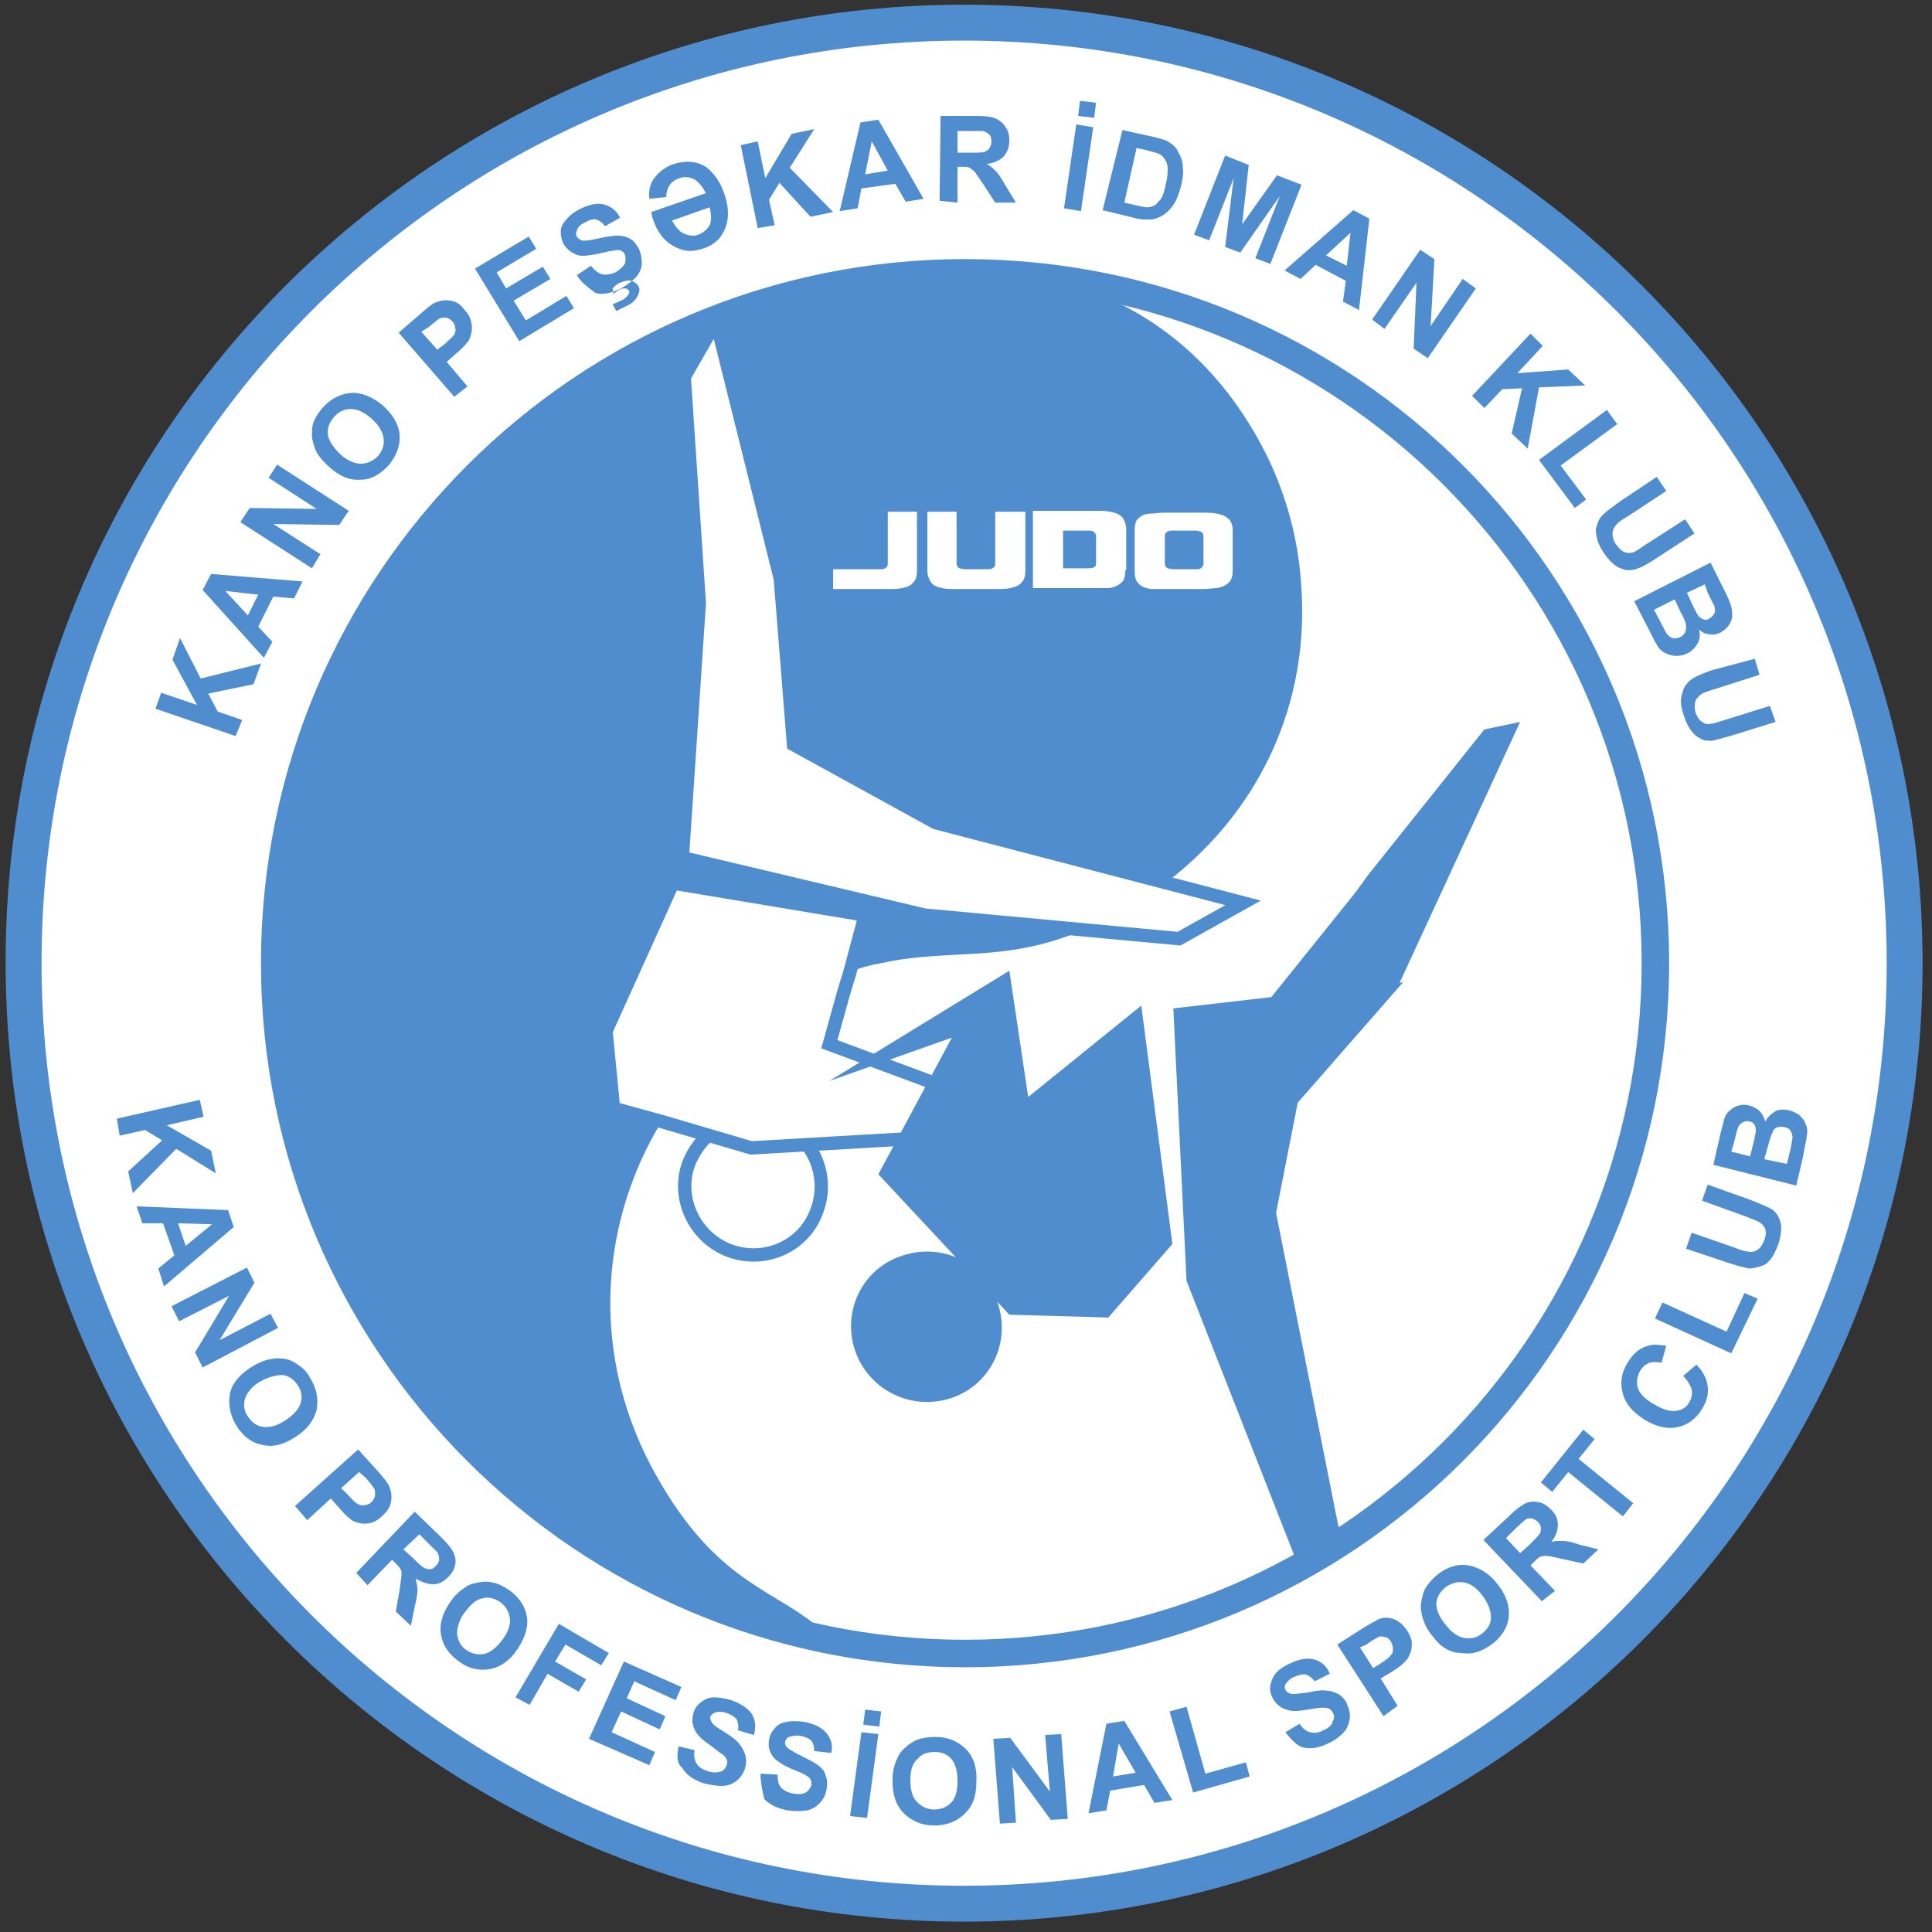 <?xml version="1.0" encoding="UTF-8"?> <svg xmlns="http://www.w3.org/2000/svg" xmlns:xlink="http://www.w3.org/1999/xlink" version="1.1" id="Слой_1" x="0px" y="0px" viewBox="0 0 205 205" style="enable-background:new 0 0 205 205;" xml:space="preserve"><rect x="0" y="0" width="205" height="205" fill="#333333" stroke="none"/> <style type="text/css"> .st0{fill-rule:evenodd;clip-rule:evenodd;fill:#FFFFFF;} .st1{fill:none;stroke:#508DCF;stroke-width:0.216;stroke-miterlimit:22.926;} .st2{fill-rule:evenodd;clip-rule:evenodd;fill:#508DCF;} .st3{fill:#508DCF;} .st4{fill:#FFFFFF;} .st5{fill:none;stroke:#508DCF;stroke-width:1.417;stroke-miterlimit:10;} </style> <g> <path class="st0" d="M102.3,4.2c54.1,0,98,43.9,98,98s-43.9,98-98,98c-54.1,0-98-43.9-98-98S48.1,4.2,102.3,4.2z"></path> <path class="st1" d="M102.3,4.2c54.1,0,98,43.9,98,98s-43.9,98-98,98c-54.1,0-98-43.9-98-98S48.1,4.2,102.3,4.2z"></path> <path class="st2" d="M127.7,59.8v-2.9c0-0.2-0.1-0.4-0.3-0.5c-0.1,0-0.3-0.1-0.6-0.1h-2.3c-0.3,0-0.5,0-0.6,0.1 c-0.2,0.1-0.3,0.2-0.3,0.5v2.9c0,0.2,0.1,0.4,0.3,0.5c0.1,0,0.3,0.1,0.6,0.1h2.3c0.3,0,0.5,0,0.6-0.1 C127.6,60.2,127.7,60,127.7,59.8 M130.8,60.5c0,0.6-0.1,1-0.4,1.3c-0.3,0.3-0.7,0.5-1.3,0.6c-0.3,0-0.8,0.1-1.5,0.1h-4.1 c-0.6,0-1.1,0-1.4,0c-0.6-0.1-1.1-0.3-1.3-0.6c-0.3-0.3-0.4-0.7-0.4-1.3v-4.3c0-0.6,0.1-1.1,0.4-1.3c0.3-0.3,0.7-0.5,1.3-0.5 c0.4,0,0.8-0.1,1.4-0.1h4.1c0.6,0,1.1,0,1.5,0.1c0.6,0.1,1,0.3,1.3,0.6c0.3,0.3,0.4,0.7,0.4,1.3V60.5z M116.3,59.8v-2.9 c0-0.2-0.1-0.4-0.3-0.5c-0.1-0.1-0.3-0.1-0.6-0.1h-2.6v4h2.6C116,60.3,116.3,60.2,116.3,59.8z M119.4,60.5c0,0.6-0.1,1.1-0.4,1.3 c-0.3,0.3-0.7,0.5-1.3,0.6c-0.3,0-0.8,0-1.4,0h-6.7v-8.2h6.7c0.6,0,1.1,0,1.5,0.1c0.6,0.1,1,0.3,1.3,0.6c0.2,0.3,0.4,0.7,0.4,1.3 V60.5z M108.8,54.3v6.2c0,0.6-0.1,1-0.4,1.3c-0.2,0.3-0.7,0.5-1.2,0.6c-0.4,0.1-0.9,0.1-1.5,0.1h-4.2c-0.7,0-1.2,0-1.5-0.1 c-0.6-0.1-1-0.3-1.2-0.6c-0.2-0.3-0.4-0.7-0.4-1.3v-6.2h3.1v5.5c0,0.2,0.1,0.4,0.3,0.5c0.1,0,0.3,0.1,0.6,0.1h2.3 c0.3,0,0.5,0,0.6-0.1c0.2-0.1,0.3-0.2,0.3-0.5v-5.5H108.8z M97.3,54.3v6.2c0,0.6-0.1,1-0.4,1.3c-0.2,0.3-0.6,0.5-1.2,0.6 c-0.4,0.1-0.9,0.1-1.5,0.1h-5.8v-2.1h4.9c0.3,0,0.5,0,0.6-0.1c0.2-0.1,0.3-0.2,0.3-0.5l0-5.5H97.3z M86.4,172.3 c-4.9-3.9-11-4.8-17.4-16.9c-6.4-12.3-5.2-25.9,1.2-36.4l-5.1-1.5l-0.8-8.2l7.2-15.6l20.4,3.3l-1.7,6.1c1.1-0.4,2.1-0.7,3.3-0.9 c5.3-1.2,10.4-0.6,15.6-1.7c2.1-0.4,4.1-1.1,6.1-1.9l-17.1-1.6L72.4,91l1.8-27L72.6,40l3.4-5.9l6.7,27.3l1.5,17.5l15,8.3l24.6,6.4 c9.3-7.1,15.5-18.5,14.2-32.4c-0.4-4.8-1.8-9.3-3.7-13.1c-6.1-12.1-17.1-19.6-32.3-19.6C63.9,28.4,33,58.1,29.3,93.2 c-2.9,28.2,10.6,55.3,32.3,69.1C67.1,165.9,78.4,172.1,86.4,172.3z"></path> <path class="st2" d="M102.3,4.2c54.1,0,98,43.9,98,98c0,54.1-43.9,98-98,98c-54.1,0-98-43.9-98-98C4.2,48,48.1,4.2,102.3,4.2 M102.3,0.5C158.4,0.5,204,46,204,102.2c0,56.2-45.6,101.7-101.7,101.7c-56.2,0-101.7-45.6-101.7-101.7C0.5,46,46.1,0.5,102.3,0.5z "></path> <path class="st2" d="M102.4,30.3c39.7,0,71.9,32.2,71.9,71.9c0,39.7-32.2,71.9-71.9,71.9c-39.7,0-71.9-32.2-71.9-71.9 C30.6,62.5,62.7,30.3,102.4,30.3z M102.4,27.6c41.2,0,74.6,33.4,74.6,74.6c0,41.2-33.4,74.6-74.6,74.6c-41.2,0-74.6-33.4-74.6-74.6 C27.8,61,61.2,27.6,102.4,27.6z"></path> <path class="st1" d="M102.4,30.3c39.7,0,71.9,32.2,71.9,71.9c0,39.7-32.2,71.9-71.9,71.9c-39.7,0-71.9-32.2-71.9-71.9 C30.6,62.5,62.7,30.3,102.4,30.3z M102.4,27.6c41.2,0,74.6,33.4,74.6,74.6c0,41.2-33.4,74.6-74.6,74.6c-41.2,0-74.6-33.4-74.6-74.6 C27.8,61,61.2,27.6,102.4,27.6z"></path> <path class="st2" d="M187.2,123l2.4,0.5l0.4-1.6c0.1-0.6,0.2-1.1,0.2-1.2c0-0.3-0.1-0.5-0.2-0.7c-0.1-0.2-0.4-0.4-0.7-0.4 c-0.3-0.1-0.5,0-0.7,0c-0.2,0.1-0.4,0.2-0.5,0.5c-0.1,0.2-0.3,0.7-0.5,1.5L187.2,123z M183.7,122.2l2,0.5l0.3-1.2 c0.2-0.7,0.2-1.1,0.3-1.3c0-0.3,0-0.6-0.1-0.8c-0.1-0.2-0.3-0.4-0.6-0.4c-0.3-0.1-0.5,0-0.7,0.1c-0.2,0.1-0.4,0.3-0.5,0.6 c-0.1,0.2-0.2,0.7-0.4,1.5L183.7,122.2z M181.8,123.6l0.8-3.5c0.2-0.7,0.3-1.2,0.4-1.5c0.1-0.3,0.3-0.6,0.6-0.8 c0.2-0.2,0.5-0.4,0.9-0.5c0.3-0.1,0.7-0.1,1.1,0c0.4,0.1,0.8,0.3,1.1,0.6c0.3,0.3,0.5,0.7,0.6,1.1c0.3-0.5,0.6-0.8,1.1-1.1 c0.4-0.2,0.9-0.2,1.4-0.1c0.4,0.1,0.8,0.3,1.1,0.5c0.3,0.3,0.6,0.6,0.7,1c0.2,0.4,0.2,0.8,0.1,1.3c0,0.3-0.2,1-0.4,2.2l-0.7,3 L181.8,123.6z M178.9,132.5l0.6-1.7l4.6,1.6c0.7,0.3,1.2,0.4,1.4,0.4c0.4,0.1,0.7,0,1-0.2c0.3-0.2,0.5-0.5,0.7-1 c0.2-0.5,0.2-0.9,0.1-1.2c-0.1-0.3-0.3-0.5-0.6-0.7c-0.3-0.2-0.7-0.3-1.4-0.6l-4.7-1.7l0.6-1.7l4.5,1.6c1,0.4,1.7,0.7,2.1,0.9 c0.4,0.2,0.7,0.5,0.9,0.9c0.2,0.4,0.3,0.8,0.3,1.2c0,0.5-0.1,1.1-0.3,1.7c-0.3,0.8-0.6,1.4-0.9,1.7c-0.3,0.4-0.7,0.6-1.1,0.7 c-0.4,0.1-0.8,0.2-1.1,0.2c-0.5-0.1-1.3-0.3-2.2-0.6L178.9,132.5z M183.7,143.6l-8.1-3.7l0.8-1.7l6.8,3.1l1.9-4.1l1.4,0.6 L183.7,143.6z M178.6,146l1.4-1.2c0.7,0.7,1.1,1.5,1.2,2.3c0.1,0.8-0.1,1.6-0.6,2.4c-0.6,1-1.5,1.7-2.5,1.9c-1.1,0.3-2.3,0-3.5-0.7 c-1.3-0.8-2.1-1.7-2.4-2.8c-0.3-1.1-0.2-2.2,0.5-3.3c0.6-1,1.3-1.6,2.2-1.8c0.5-0.2,1.2-0.1,1.9,0l-0.5,1.8c-0.5-0.1-0.9-0.1-1.3,0 c-0.4,0.2-0.7,0.4-1,0.9c-0.3,0.6-0.4,1.2-0.2,1.8c0.2,0.6,0.8,1.2,1.7,1.7c1,0.6,1.8,0.8,2.4,0.7c0.6-0.1,1.1-0.4,1.4-1 c0.2-0.4,0.3-0.9,0.2-1.3C179.3,146.9,179.1,146.5,178.6,146z M172.2,160.9l-5.8-4.7l-1.7,2.1l-1.2-1l4.5-5.6l1.2,1l-1.7,2.1 l5.8,4.7L172.2,160.9z M161.3,164.8l1-0.9c0.6-0.6,1-1,1.1-1.2c0.1-0.2,0.1-0.4,0.1-0.6c0-0.2-0.1-0.4-0.3-0.6 c-0.2-0.2-0.4-0.3-0.7-0.4c-0.2,0-0.5,0-0.7,0.2c-0.1,0.1-0.5,0.4-1,0.9l-1,1L161.3,164.8z M163.6,169.9l-6.2-6.5l2.8-2.6 c0.7-0.7,1.3-1.1,1.7-1.3c0.4-0.2,0.9-0.2,1.4-0.1c0.5,0.1,0.9,0.4,1.3,0.8c0.5,0.5,0.7,1,0.7,1.6c0,0.6-0.2,1.2-0.7,1.8 c0.4-0.1,0.9-0.1,1.2-0.1c0.4,0,1,0.1,1.8,0.4l2,0.5l-1.6,1.5l-2.3-0.5c-0.8-0.2-1.4-0.3-1.6-0.3c-0.3,0-0.5,0-0.7,0.1 c-0.2,0.1-0.4,0.3-0.7,0.6l-0.3,0.3l2.6,2.7L163.6,169.9z M153.4,172.4c0.6,0.8,1.3,1.3,2,1.4c0.7,0.1,1.3,0,1.9-0.5 c0.6-0.5,0.9-1,0.9-1.7c0-0.7-0.3-1.5-0.9-2.3c-0.6-0.8-1.3-1.3-2-1.4c-0.7-0.1-1.3,0.1-1.9,0.5c-0.6,0.5-0.9,1-1,1.7 C152.4,170.8,152.7,171.6,153.4,172.4z M152,173.6c-0.6-0.7-0.9-1.4-1.1-2.1c-0.1-0.5-0.2-1-0.1-1.5c0.1-0.5,0.2-1,0.4-1.4 c0.3-0.5,0.7-1,1.3-1.5c1-0.8,2.1-1.2,3.3-1c1.1,0.2,2.2,0.8,3.1,2c0.9,1.1,1.3,2.3,1.2,3.4c-0.1,1.1-0.7,2.1-1.7,2.9 c-1.1,0.8-2.1,1.2-3.3,1C153.8,175.4,152.8,174.7,152,173.6z M144.3,174.8l1.4,2.2l0.8-0.5c0.6-0.4,1-0.7,1.1-0.9 c0.2-0.2,0.2-0.4,0.2-0.7c0-0.2-0.1-0.5-0.2-0.7c-0.2-0.3-0.4-0.5-0.7-0.5c-0.3-0.1-0.6-0.1-0.8,0.1c-0.2,0.1-0.6,0.3-1.1,0.7 L144.3,174.8z M146.8,182.1l-4.9-7.6l2.5-1.6c0.9-0.6,1.6-0.9,1.9-1.1c0.5-0.2,1-0.2,1.6,0c0.5,0.2,1,0.6,1.4,1.2 c0.3,0.5,0.5,0.9,0.5,1.3c0,0.4,0,0.8-0.2,1.2c-0.1,0.3-0.3,0.6-0.6,0.9c-0.3,0.3-0.8,0.7-1.5,1.1l-1,0.6l1.8,2.9L146.8,182.1z M136.4,183.8l1.5-0.9c0.3,0.5,0.7,0.8,1.1,0.9c0.4,0.1,0.9,0.1,1.4-0.2c0.5-0.2,0.9-0.5,1-0.9c0.2-0.4,0.2-0.7,0-1 c-0.1-0.2-0.2-0.3-0.4-0.4c-0.2-0.1-0.4-0.1-0.8-0.1c-0.2,0-0.7,0.1-1.5,0.2c-1,0.2-1.7,0.2-2.2,0c-0.7-0.2-1.2-0.7-1.5-1.3 c-0.2-0.4-0.3-0.9-0.2-1.3c0.1-0.5,0.3-0.9,0.6-1.3c0.4-0.4,0.8-0.7,1.5-1c1-0.5,1.9-0.6,2.6-0.4c0.7,0.2,1.3,0.7,1.6,1.5l-1.6,0.8 c-0.3-0.4-0.6-0.6-0.9-0.7c-0.3-0.1-0.7,0-1.2,0.2c-0.5,0.2-0.8,0.5-1,0.8c-0.1,0.2-0.1,0.4,0,0.6c0.1,0.2,0.2,0.3,0.5,0.4 c0.3,0.1,0.9,0,1.8-0.1c0.9-0.2,1.6-0.3,2.1-0.2c0.5,0,0.9,0.2,1.3,0.4c0.4,0.3,0.7,0.6,0.9,1.2c0.2,0.5,0.3,1,0.2,1.5 c-0.1,0.5-0.3,1-0.7,1.4c-0.4,0.4-0.9,0.8-1.6,1.1c-1,0.5-1.9,0.6-2.7,0.4C137.6,185.2,137,184.6,136.4,183.8z M126.6,190.2 l-2.5-8.6l1.8-0.5l2,7.1l4.3-1.2l0.4,1.5L126.6,190.2z M120.5,188.1l-1.8-3.1l-0.6,3.5L120.5,188.1z M124.4,191l-1.9,0.3l-1.1-1.9 l-3.6,0.6l-0.4,2.1l-1.9,0.3l1.9-9.5l1.9-0.3L124.4,191z M106.1,193.5l-0.7-9l1.8-0.1l4.2,5.7l-0.5-6l1.7-0.1l0.7,9l-1.8,0.1 l-4.1-5.6l0.4,5.9L106.1,193.5z M96.6,188.9c0,1,0.2,1.8,0.7,2.3c0.5,0.5,1.1,0.8,1.8,0.8c0.7,0,1.3-0.2,1.8-0.7 c0.5-0.5,0.7-1.3,0.7-2.3c0-1-0.2-1.8-0.6-2.3c-0.4-0.5-1-0.8-1.8-0.8c-0.8,0-1.4,0.2-1.8,0.7C96.8,187.1,96.6,187.8,96.6,188.9z M94.7,188.9c0-0.9,0.2-1.7,0.5-2.3c0.2-0.5,0.5-0.9,0.9-1.2c0.4-0.4,0.8-0.6,1.2-0.8c0.6-0.2,1.2-0.3,2-0.3c1.3,0,2.4,0.5,3.2,1.3 c0.8,0.8,1.2,2,1.1,3.5c0,1.5-0.4,2.6-1.3,3.4c-0.8,0.8-1.9,1.2-3.2,1.2c-1.3,0-2.4-0.5-3.2-1.3C95,191.5,94.7,190.3,94.7,188.9z M91.6,183l0.2-1.6l1.7,0.2l-0.2,1.6L91.6,183z M90.2,192.7l1.2-8.9l1.8,0.2l-1.2,8.9L90.2,192.7z M80.7,188.2l1.8,0.1 c0,0.6,0.1,1.1,0.4,1.4c0.3,0.3,0.7,0.5,1.2,0.6c0.6,0.1,1,0.1,1.4-0.1c0.3-0.2,0.5-0.5,0.6-0.8c0-0.2,0-0.4-0.1-0.6 c-0.1-0.2-0.3-0.3-0.6-0.5c-0.2-0.1-0.6-0.3-1.4-0.6c-0.9-0.4-1.5-0.8-1.9-1.2c-0.5-0.6-0.6-1.2-0.5-1.9c0.1-0.5,0.3-0.9,0.6-1.2 c0.3-0.4,0.7-0.6,1.3-0.7c0.5-0.1,1.1-0.1,1.8,0c1.1,0.2,1.9,0.6,2.4,1.2c0.5,0.6,0.7,1.3,0.5,2.1l-1.8-0.2c0-0.5-0.1-0.8-0.3-1.1 c-0.2-0.2-0.6-0.4-1.1-0.5c-0.5-0.1-0.9,0-1.3,0.1c-0.2,0.1-0.3,0.3-0.4,0.5c0,0.2,0,0.4,0.2,0.6c0.2,0.2,0.7,0.5,1.5,0.9 c0.8,0.4,1.4,0.7,1.8,1c0.4,0.3,0.7,0.6,0.8,1.1c0.2,0.4,0.2,0.9,0.1,1.5c-0.1,0.5-0.3,1-0.7,1.4c-0.4,0.4-0.8,0.7-1.4,0.8 c-0.6,0.1-1.2,0.1-2,0c-1.1-0.2-1.9-0.6-2.5-1.2C80.9,190,80.7,189.2,80.7,188.2z M72,185.3l1.7,0.4c-0.1,0.6,0,1.1,0.2,1.4 c0.2,0.4,0.6,0.6,1.1,0.8c0.5,0.2,1,0.2,1.4,0.1c0.4-0.1,0.6-0.4,0.7-0.7c0.1-0.2,0.1-0.4,0-0.6c-0.1-0.2-0.2-0.4-0.5-0.6 c-0.2-0.1-0.6-0.4-1.2-0.9c-0.8-0.5-1.4-1.1-1.6-1.5c-0.4-0.7-0.4-1.3-0.2-2c0.1-0.4,0.4-0.8,0.8-1.1c0.4-0.3,0.8-0.5,1.4-0.5 c0.5,0,1.1,0.1,1.8,0.3c1.1,0.4,1.8,0.9,2.2,1.5c0.4,0.7,0.4,1.4,0.2,2.2l-1.7-0.5c0.1-0.5,0-0.8-0.1-1.1c-0.2-0.3-0.5-0.5-1-0.7 c-0.5-0.2-0.9-0.2-1.3-0.1c-0.2,0.1-0.4,0.2-0.5,0.4c-0.1,0.2,0,0.4,0.1,0.6c0.1,0.3,0.6,0.6,1.4,1.1c0.8,0.5,1.3,0.9,1.6,1.3 c0.3,0.4,0.5,0.8,0.6,1.2c0.1,0.4,0.1,0.9-0.1,1.5c-0.2,0.5-0.5,0.9-0.9,1.2c-0.4,0.3-0.9,0.5-1.5,0.5c-0.6,0-1.2-0.1-2-0.3 c-1.1-0.4-1.8-0.9-2.2-1.6C71.8,187.1,71.8,186.3,72,185.3z M62.5,184.5l3.7-8.2l6.1,2.7l-0.6,1.4l-4.4-2l-0.8,1.8l4.1,1.9 l-0.6,1.4l-4.1-1.9l-1,2.2l4.6,2.1l-0.6,1.4L62.5,184.5z M54.7,180.1l4.6-7.8l5.3,3.1l-0.8,1.3l-3.8-2.2l-1.1,1.8l3.3,1.9l-0.8,1.3 l-3.3-1.9l-1.9,3.3L54.7,180.1z M49.3,171.1c-0.6,0.8-0.8,1.6-0.8,2.3c0.1,0.7,0.4,1.3,1,1.7c0.6,0.4,1.2,0.5,1.9,0.4 c0.7-0.2,1.3-0.7,1.9-1.5c0.6-0.8,0.9-1.6,0.8-2.3c-0.1-0.7-0.4-1.2-1-1.7c-0.6-0.4-1.3-0.6-1.9-0.4 C50.5,169.7,49.9,170.3,49.3,171.1z M47.7,170.1c0.5-0.8,1.1-1.3,1.7-1.7c0.4-0.3,0.9-0.4,1.4-0.5c0.5-0.1,1-0.1,1.4,0 c0.6,0.1,1.2,0.4,1.8,0.8c1.1,0.8,1.7,1.7,1.9,2.8c0.2,1.1-0.2,2.3-1,3.5c-0.8,1.2-1.8,1.9-2.9,2.1c-1.1,0.2-2.2,0-3.3-0.8 c-1.1-0.8-1.7-1.7-1.9-2.8C46.6,172.4,46.9,171.3,47.7,170.1z M42.8,164.4l1,0.9c0.6,0.6,1,1,1.3,1.1c0.2,0.1,0.4,0.1,0.6,0.1 c0.2,0,0.4-0.2,0.6-0.4c0.2-0.2,0.3-0.5,0.3-0.7c0-0.2-0.1-0.5-0.2-0.7c-0.1-0.1-0.4-0.4-0.9-0.9l-1-1L42.8,164.4z M37.8,166.9 l6.2-6.5l2.8,2.7c0.7,0.7,1.1,1.2,1.3,1.6c0.2,0.4,0.3,0.9,0.2,1.3c-0.1,0.5-0.3,0.9-0.7,1.3c-0.5,0.5-1,0.8-1.6,0.8 c-0.6,0-1.2-0.2-1.9-0.6c0.1,0.4,0.2,0.8,0.2,1.2c0,0.4-0.1,1-0.3,1.8l-0.4,2l-1.6-1.5l0.4-2.3c0.1-0.8,0.2-1.4,0.2-1.6 c0-0.3,0-0.5-0.1-0.6c-0.1-0.2-0.3-0.4-0.6-0.7l-0.3-0.3l-2.6,2.7L37.8,166.9z M38.1,156.2l-1.9,1.7l0.7,0.7c0.5,0.5,0.8,0.9,1.1,1 c0.2,0.1,0.5,0.2,0.7,0.1c0.2,0,0.5-0.1,0.7-0.3c0.2-0.2,0.4-0.5,0.4-0.8c0-0.3,0-0.6-0.2-0.8c-0.1-0.2-0.4-0.5-0.8-1L38.1,156.2z M31.3,159.8l6.7-6L40,156c0.7,0.8,1.2,1.4,1.3,1.7c0.2,0.5,0.3,1,0.2,1.6c-0.1,0.6-0.4,1.1-1,1.6c-0.4,0.4-0.8,0.6-1.2,0.7 c-0.4,0.1-0.8,0.1-1.2,0c-0.4-0.1-0.7-0.2-0.9-0.4c-0.4-0.3-0.8-0.7-1.3-1.3l-0.8-0.9l-2.5,2.3L31.3,159.8z M27.6,146.6 c-0.9,0.5-1.4,1.2-1.6,1.8c-0.2,0.7-0.1,1.3,0.3,1.9c0.4,0.6,0.9,1,1.6,1.1c0.7,0.1,1.5-0.1,2.4-0.7c0.9-0.6,1.4-1.2,1.6-1.8 c0.2-0.7,0.1-1.3-0.3-1.9c-0.4-0.6-0.9-1-1.6-1.1C29.3,145.9,28.5,146.1,27.6,146.6z M26.6,145.1c0.8-0.5,1.5-0.8,2.2-0.9 c0.5-0.1,1-0.1,1.5,0c0.5,0.1,0.9,0.3,1.3,0.6c0.5,0.3,1,0.8,1.3,1.4c0.7,1.1,0.9,2.2,0.7,3.4c-0.3,1.1-1,2.1-2.3,2.9 c-1.2,0.8-2.4,1.1-3.5,0.8c-1.1-0.2-2-0.9-2.7-2c-0.7-1.1-0.9-2.3-0.7-3.4C24.6,146.8,25.4,145.9,26.6,145.1z M18.2,138.6l8-4.1 l0.8,1.6l-3.7,6.1l5.4-2.8l0.8,1.5l-8,4.2l-0.8-1.6l3.6-6l-5.3,2.7L18.2,138.6z M19.7,132.2l2.8-2.3l-3.6-0.1L19.7,132.2z M17.4,136.5l-0.6-1.9l1.7-1.4l-1.2-3.4l-2.2,0l-0.6-1.8l9.7,0.4l0.6,1.8L17.4,136.5z M12.4,118.7l8.8-2l0.4,1.8l-3.9,0.9l4.7,2.7 l0.5,2.4l-4.2-2.6l-4.6,4.7l-0.5-2.3l3.6-3.3l-1.8-1.1l-2.7,0.6L12.4,118.7z"></path> <path class="st2" d="M186.2,69.9l0.5,1.7l-4.7,1.5c-0.7,0.2-1.2,0.4-1.4,0.5c-0.3,0.2-0.6,0.5-0.7,0.8c-0.1,0.3-0.1,0.8,0,1.2 c0.2,0.5,0.4,0.8,0.7,1c0.3,0.2,0.6,0.3,0.9,0.2c0.3,0,0.8-0.2,1.5-0.4l4.8-1.5l0.6,1.7l-4.5,1.4c-1,0.3-1.8,0.5-2.2,0.6 c-0.5,0-0.9,0-1.2-0.2c-0.4-0.2-0.7-0.4-1-0.8c-0.3-0.4-0.6-0.9-0.8-1.6c-0.3-0.8-0.4-1.5-0.3-2c0.1-0.5,0.2-0.9,0.4-1.2 c0.2-0.3,0.5-0.6,0.8-0.8c0.5-0.3,1.2-0.6,2.1-0.9L186.2,69.9z M177.7,63.6l-2.2,1.1l0.8,1.5c0.3,0.6,0.5,1,0.6,1.1 c0.2,0.2,0.4,0.4,0.6,0.4c0.2,0.1,0.5,0,0.8-0.1c0.2-0.1,0.4-0.3,0.5-0.5c0.1-0.2,0.1-0.4,0.1-0.7c0-0.3-0.2-0.8-0.6-1.5 L177.7,63.6z M180.9,62l-1.9,0.9l0.5,1.1c0.3,0.6,0.5,1,0.6,1.2c0.2,0.3,0.4,0.4,0.6,0.5c0.2,0.1,0.5,0.1,0.7-0.1 c0.2-0.1,0.4-0.3,0.5-0.5c0.1-0.2,0.1-0.5,0-0.8c-0.1-0.2-0.3-0.6-0.7-1.4L180.9,62z M181.5,59.7l1.6,3.2c0.3,0.6,0.5,1.1,0.6,1.5 c0.1,0.3,0.1,0.7,0.1,1c0,0.3-0.2,0.7-0.4,1c-0.2,0.3-0.5,0.5-0.8,0.7c-0.4,0.2-0.8,0.3-1.2,0.2c-0.4,0-0.8-0.2-1.1-0.5 c0.1,0.6,0.1,1.1-0.2,1.5c-0.2,0.4-0.6,0.8-1,1c-0.4,0.2-0.8,0.3-1.2,0.3c-0.4,0-0.8-0.1-1.2-0.3c-0.4-0.2-0.7-0.5-0.9-0.9 c-0.2-0.3-0.5-0.9-1-1.9l-1.4-2.7L181.5,59.7z M175.8,50.6l1,1.5l-4.1,2.7c-0.7,0.4-1.1,0.7-1.2,0.9c-0.3,0.3-0.4,0.6-0.4,0.9 c0,0.4,0.1,0.8,0.4,1.2c0.3,0.4,0.6,0.7,0.9,0.8c0.3,0.1,0.6,0.1,0.9,0c0.3-0.1,0.7-0.4,1.3-0.8l4.2-2.7l1,1.5l-4,2.6 c-0.9,0.6-1.6,1-2,1.1c-0.4,0.2-0.8,0.2-1.2,0.2c-0.4-0.1-0.8-0.2-1.2-0.5c-0.4-0.3-0.8-0.7-1.2-1.3c-0.5-0.7-0.7-1.3-0.8-1.8 c-0.1-0.5-0.1-0.9,0.1-1.3c0.1-0.4,0.3-0.7,0.6-1c0.4-0.4,1-0.8,1.8-1.4L175.8,50.6z M163.3,48.8l7.2-5.3l1.1,1.5l-6,4.4l2.7,3.6 l-1.2,0.9L163.3,48.8z M156.2,42l6.2-6.6l1.3,1.3l-2.7,2.9l5.4-0.4l1.8,1.7l-4.9,0.2l-1.2,6.5l-1.7-1.6l1.1-4.8l-2.1,0.1l-1.9,2 L156.2,42z M145.6,33.9l5.1-7.4l1.5,1l-0.4,7.1l3.4-5l1.4,1l-5.1,7.4l-1.5-1l0.3-7l-3.4,4.9L145.6,33.9z M142.9,28.2l0.4-3.5 l-2.6,2.4L142.9,28.2z M144.2,32.9l-1.7-0.9l0.3-2.2l-3.2-1.7l-1.6,1.5l-1.7-0.9l7.3-6.4l1.7,0.9L144.2,32.9z M126.7,24.9l3.3-8.4 l2.5,1l-0.7,6.3l3.7-5.2l2.6,1l-3.3,8.4l-1.6-0.6l2.6-6.6l-4.2,6l-1.6-0.6l0.9-7.3l-2.6,6.6L126.7,24.9z M120.6,15.7l-1.3,5.8 l1.3,0.3c0.5,0.1,0.9,0.2,1.1,0.2c0.3,0,0.6-0.1,0.8-0.2c0.2-0.1,0.4-0.4,0.7-0.7c0.2-0.4,0.4-0.9,0.5-1.6c0.2-0.7,0.2-1.2,0.2-1.6 c0-0.4-0.1-0.7-0.3-1c-0.2-0.3-0.4-0.5-0.7-0.6c-0.2-0.1-0.7-0.2-1.4-0.4L120.6,15.7z M119.1,13.8l3.2,0.7c0.7,0.2,1.3,0.3,1.6,0.5 c0.5,0.3,0.9,0.6,1.1,1.1c0.3,0.5,0.5,1,0.5,1.6c0.1,0.6,0,1.3-0.2,2.1c-0.2,0.7-0.4,1.3-0.7,1.8c-0.4,0.6-0.8,1-1.3,1.3 c-0.4,0.2-0.8,0.4-1.4,0.4c-0.4,0-1,0-1.6-0.2l-3.3-0.8L119.1,13.8z M114.4,12.3l0.2-1.6l1.7,0.2l-0.2,1.6L114.4,12.3z M112.9,22.1 l1.3-8.9l1.8,0.3l-1.3,8.9L112.9,22.1z M101.6,16.2l1.3,0c0.9,0,1.4,0,1.6-0.1c0.2-0.1,0.4-0.2,0.5-0.4c0.1-0.2,0.2-0.4,0.2-0.7 c0-0.3-0.1-0.6-0.2-0.7c-0.2-0.2-0.4-0.3-0.7-0.4c-0.2,0-0.6,0-1.3,0l-1.4,0L101.6,16.2z M99.7,21.3l0.1-9l3.8,0 c1,0,1.7,0.1,2.1,0.3c0.4,0.2,0.8,0.5,1,0.9c0.3,0.4,0.4,0.9,0.4,1.4c0,0.7-0.2,1.2-0.6,1.7c-0.4,0.4-1,0.7-1.8,0.8 c0.4,0.2,0.7,0.5,1,0.8c0.3,0.3,0.6,0.8,1,1.5l1.1,1.8l-2.2,0l-1.3-2c-0.5-0.7-0.8-1.2-0.9-1.3c-0.2-0.2-0.4-0.3-0.5-0.4 c-0.2-0.1-0.5-0.1-0.9-0.1l-0.4,0l0,3.8L99.7,21.3z M94.2,18.1l-1.7-3.1l-0.7,3.5L94.2,18.1z M98,21.1l-1.9,0.3L95,19.5L91.4,20 L91,22.1l-1.9,0.3l2.2-9.4l1.9-0.3L98,21.1z M80.4,24.2l-1.8-8.8l1.8-0.4l0.8,3.9l2.8-4.7l2.4-0.5l-2.6,4.1l4.6,4.7L86,23l-3.3-3.6 l-1.1,1.8l0.6,2.7L80.4,24.2z M75.3,22l-4,1.4c0.4,0.7,0.8,1.2,1.3,1.4c0.5,0.2,1,0.3,1.5,0.1c0.5-0.2,0.9-0.5,1.2-1 C75.5,23.4,75.5,22.8,75.3,22z M76.9,20.7c0.6,1.8,0.4,3.3-0.5,4.5c-0.4,0.5-1.1,1-1.9,1.2c-0.9,0.3-1.7,0.3-2.4,0 c-1.4-0.5-2.3-1.6-2.8-3.1c-0.1-0.2-0.1-0.4-0.2-0.8l5.8-2c-0.3-0.6-0.7-1.1-1.1-1.4c-0.5-0.3-1.1-0.4-1.7-0.2 c-0.9,0.3-1.4,1-1.4,2l-1.8,0.2c-0.1-0.9,0.1-1.7,0.6-2.3c0.5-0.6,1.1-1.1,2-1.4c1.3-0.4,2.4-0.3,3.4,0.3 C75.8,18.4,76.5,19.4,76.9,20.7z M65.4,33L65,32.3c0.4-0.2,0.7-0.3,1.1-0.5c0.3-0.2,0.5-0.4,0.6-0.6c0.1-0.1,0.1-0.3,0-0.4 c-0.1-0.1-0.2-0.2-0.3-0.2c-0.2,0-0.4,0-0.6,0.1c-0.2,0.1-0.5,0.3-0.7,0.5L65,30.6c0.2-0.2,0.5-0.5,0.8-0.6 c0.5-0.2,0.9-0.3,1.2-0.2c0.3,0.1,0.6,0.3,0.7,0.5c0.2,0.3,0.2,0.6,0,1c-0.2,0.5-0.6,0.9-1.3,1.2C66,32.7,65.6,32.9,65.4,33z M61.2,29.2l1.5-1c0.4,0.5,0.8,0.8,1.2,0.9c0.4,0.1,0.9,0,1.4-0.2c0.5-0.3,0.8-0.6,1-0.9c0.1-0.4,0.1-0.7,0-1 c-0.1-0.2-0.2-0.3-0.4-0.4c-0.2-0.1-0.4-0.1-0.8,0c-0.2,0-0.7,0.1-1.5,0.3c-1,0.2-1.7,0.3-2.2,0.2c-0.7-0.2-1.2-0.6-1.6-1.2 c-0.2-0.4-0.3-0.9-0.3-1.3c0-0.5,0.2-0.9,0.6-1.3c0.3-0.4,0.8-0.8,1.4-1.1c1-0.5,1.9-0.7,2.6-0.5c0.7,0.2,1.3,0.6,1.7,1.4l-1.6,0.9 c-0.3-0.4-0.6-0.6-0.9-0.7c-0.3-0.1-0.7,0-1.2,0.3c-0.5,0.2-0.8,0.5-0.9,0.9c-0.1,0.2-0.1,0.4,0,0.6c0.1,0.2,0.3,0.3,0.5,0.4 c0.3,0.1,0.9,0,1.8-0.2c0.9-0.2,1.6-0.3,2-0.3c0.5,0,0.9,0.1,1.3,0.3c0.4,0.2,0.7,0.6,1,1.1c0.2,0.5,0.3,1,0.3,1.5 c0,0.5-0.2,1-0.6,1.5c-0.4,0.4-0.9,0.8-1.6,1.2c-1,0.5-1.9,0.7-2.7,0.5C62.4,30.5,61.7,30,61.2,29.2z M55.1,36.2l-4.7-7.7l5.7-3.4 l0.8,1.3l-4.2,2.5l1,1.7l3.9-2.3l0.8,1.3l-3.9,2.3l1.3,2.1l4.3-2.6l0.8,1.3L55.1,36.2z M44.7,35.2l1.7,1.9l0.8-0.6 c0.5-0.5,0.9-0.8,1-1c0.1-0.2,0.2-0.5,0.1-0.7c0-0.2-0.1-0.5-0.3-0.7c-0.2-0.2-0.5-0.4-0.7-0.4c-0.3,0-0.6,0-0.8,0.2 c-0.2,0.1-0.5,0.4-1,0.8L44.7,35.2z M48.2,42.1l-5.9-6.8l2.2-1.9c0.8-0.7,1.4-1.2,1.7-1.3c0.5-0.2,1-0.3,1.6-0.2 c0.6,0.1,1.1,0.4,1.5,1c0.4,0.4,0.6,0.8,0.7,1.3c0.1,0.4,0.1,0.8,0,1.2c-0.1,0.4-0.2,0.7-0.4,0.9c-0.3,0.4-0.7,0.8-1.3,1.3 l-0.9,0.8l2.2,2.6L48.2,42.1z M36.1,48.2c0.8,0.7,1.5,1,2.2,1c0.7,0,1.3-0.3,1.8-0.8c0.5-0.6,0.7-1.2,0.6-1.9 c-0.1-0.7-0.5-1.4-1.3-2.1c-0.8-0.7-1.5-1-2.2-1c-0.7,0-1.3,0.3-1.8,0.9c-0.5,0.6-0.7,1.2-0.6,1.9C34.9,46.8,35.4,47.5,36.1,48.2z M35,49.6c-0.7-0.6-1.2-1.2-1.5-1.8c-0.2-0.5-0.3-0.9-0.4-1.4c0-0.5,0-1,0.1-1.4c0.2-0.6,0.5-1.1,1-1.7c0.9-1,1.9-1.5,3-1.6 c1.1-0.1,2.3,0.4,3.4,1.3c1.1,1,1.7,2,1.8,3.1c0.1,1.1-0.3,2.2-1.1,3.2c-0.9,1-1.9,1.6-3,1.6C37.2,51,36.1,50.6,35,49.6z M33.1,60.3l-7.6-4.9l1-1.5l7.1,0.1l-5.1-3.3l0.9-1.4l7.6,4.9l-1,1.5l-7-0.1l5,3.2L33.1,60.3z M27.4,63.1l-3.5-0.4l2.4,2.6 L27.4,63.1z M32.1,61.7l-0.9,1.8l-2.2-0.2l-1.6,3.2l1.5,1.6l-0.9,1.7l-6.5-7.2l0.9-1.7L32.1,61.7z M25,78.1l-8.5-2.9l0.6-1.7 l3.8,1.3L18.3,70l0.8-2.3l2.2,4.3l6.4-1.6l-0.8,2.2l-4.8,1l1,1.9l2.6,0.9L25,78.1z"></path> <polygon class="st3" points="148.9,104.2 148.5,104.3 161.3,76.6 157.5,77.4 145.2,92.8 143.9,94.6 134.9,105.8 124.5,107 125.9,135.9 137.9,166.5 142.5,164.4 135.4,128.7 137.7,117 "></polygon> <path class="st3" d="M100.4,148.5c4.3-1.1,6.8-5.5,5.6-9.8c-1.1-4.3-5.5-6.8-9.8-5.6c-4.3,1.1-6.8,5.5-5.6,9.8 C91.8,147.1,96.1,149.6,100.4,148.5"></path> <polygon class="st4" points="72.6,40 74.2,64 72.4,91 98.1,97.1 125.1,99.6 131.9,95.8 99.3,87.3 84.2,79 82.8,61.4 76.3,35.3 75.3,35.3 "></polygon> <polygon class="st5" points="72.6,40 74.2,64 72.4,91 98.1,97.1 125.1,99.6 131.9,95.8 99.3,87.3 84.2,79 82.8,61.4 76.3,35.3 75.3,35.3 "></polygon> <path class="st4" d="M86.7,128.4c0.9-2.4,0.4-5.1-1.1-7l-5.9,0.3l-4.5-1.3c-0.9,0.8-1.6,1.8-2.1,3c-1.4,3.7,0.6,7.9,4.3,9.3 C81.2,134.1,85.4,132.2,86.7,128.4z"></path> <path class="st5" d="M86.7,128.4c0.9-2.4,0.4-5.1-1.1-7l-5.9,0.3l-4.5-1.3c-0.9,0.8-1.6,1.8-2.1,3c-1.4,3.7,0.6,7.9,4.3,9.3 C81.2,134.1,85.4,132.2,86.7,128.4z"></path> <polygon class="st4" points="64.3,109.4 71.4,93.7 91.8,97.1 90.2,103.1 89.5,105.4 88,110.8 112.5,119.9 79.7,121.8 70.2,119 65.1,117.6 "></polygon> <polygon class="st5" points="64.3,109.4 71.4,93.7 91.8,97.1 90.2,103.1 89.5,105.4 88,110.8 112.5,119.9 79.7,121.8 70.2,119 65.1,117.6 "></polygon> <polygon class="st3" points="107.1,139.5 117.6,139.8 124.4,132 121.1,106.7 109.1,116.4 107.1,103 88,114.7 101,110.1 93.2,124.6 "></polygon> </g> </svg> 